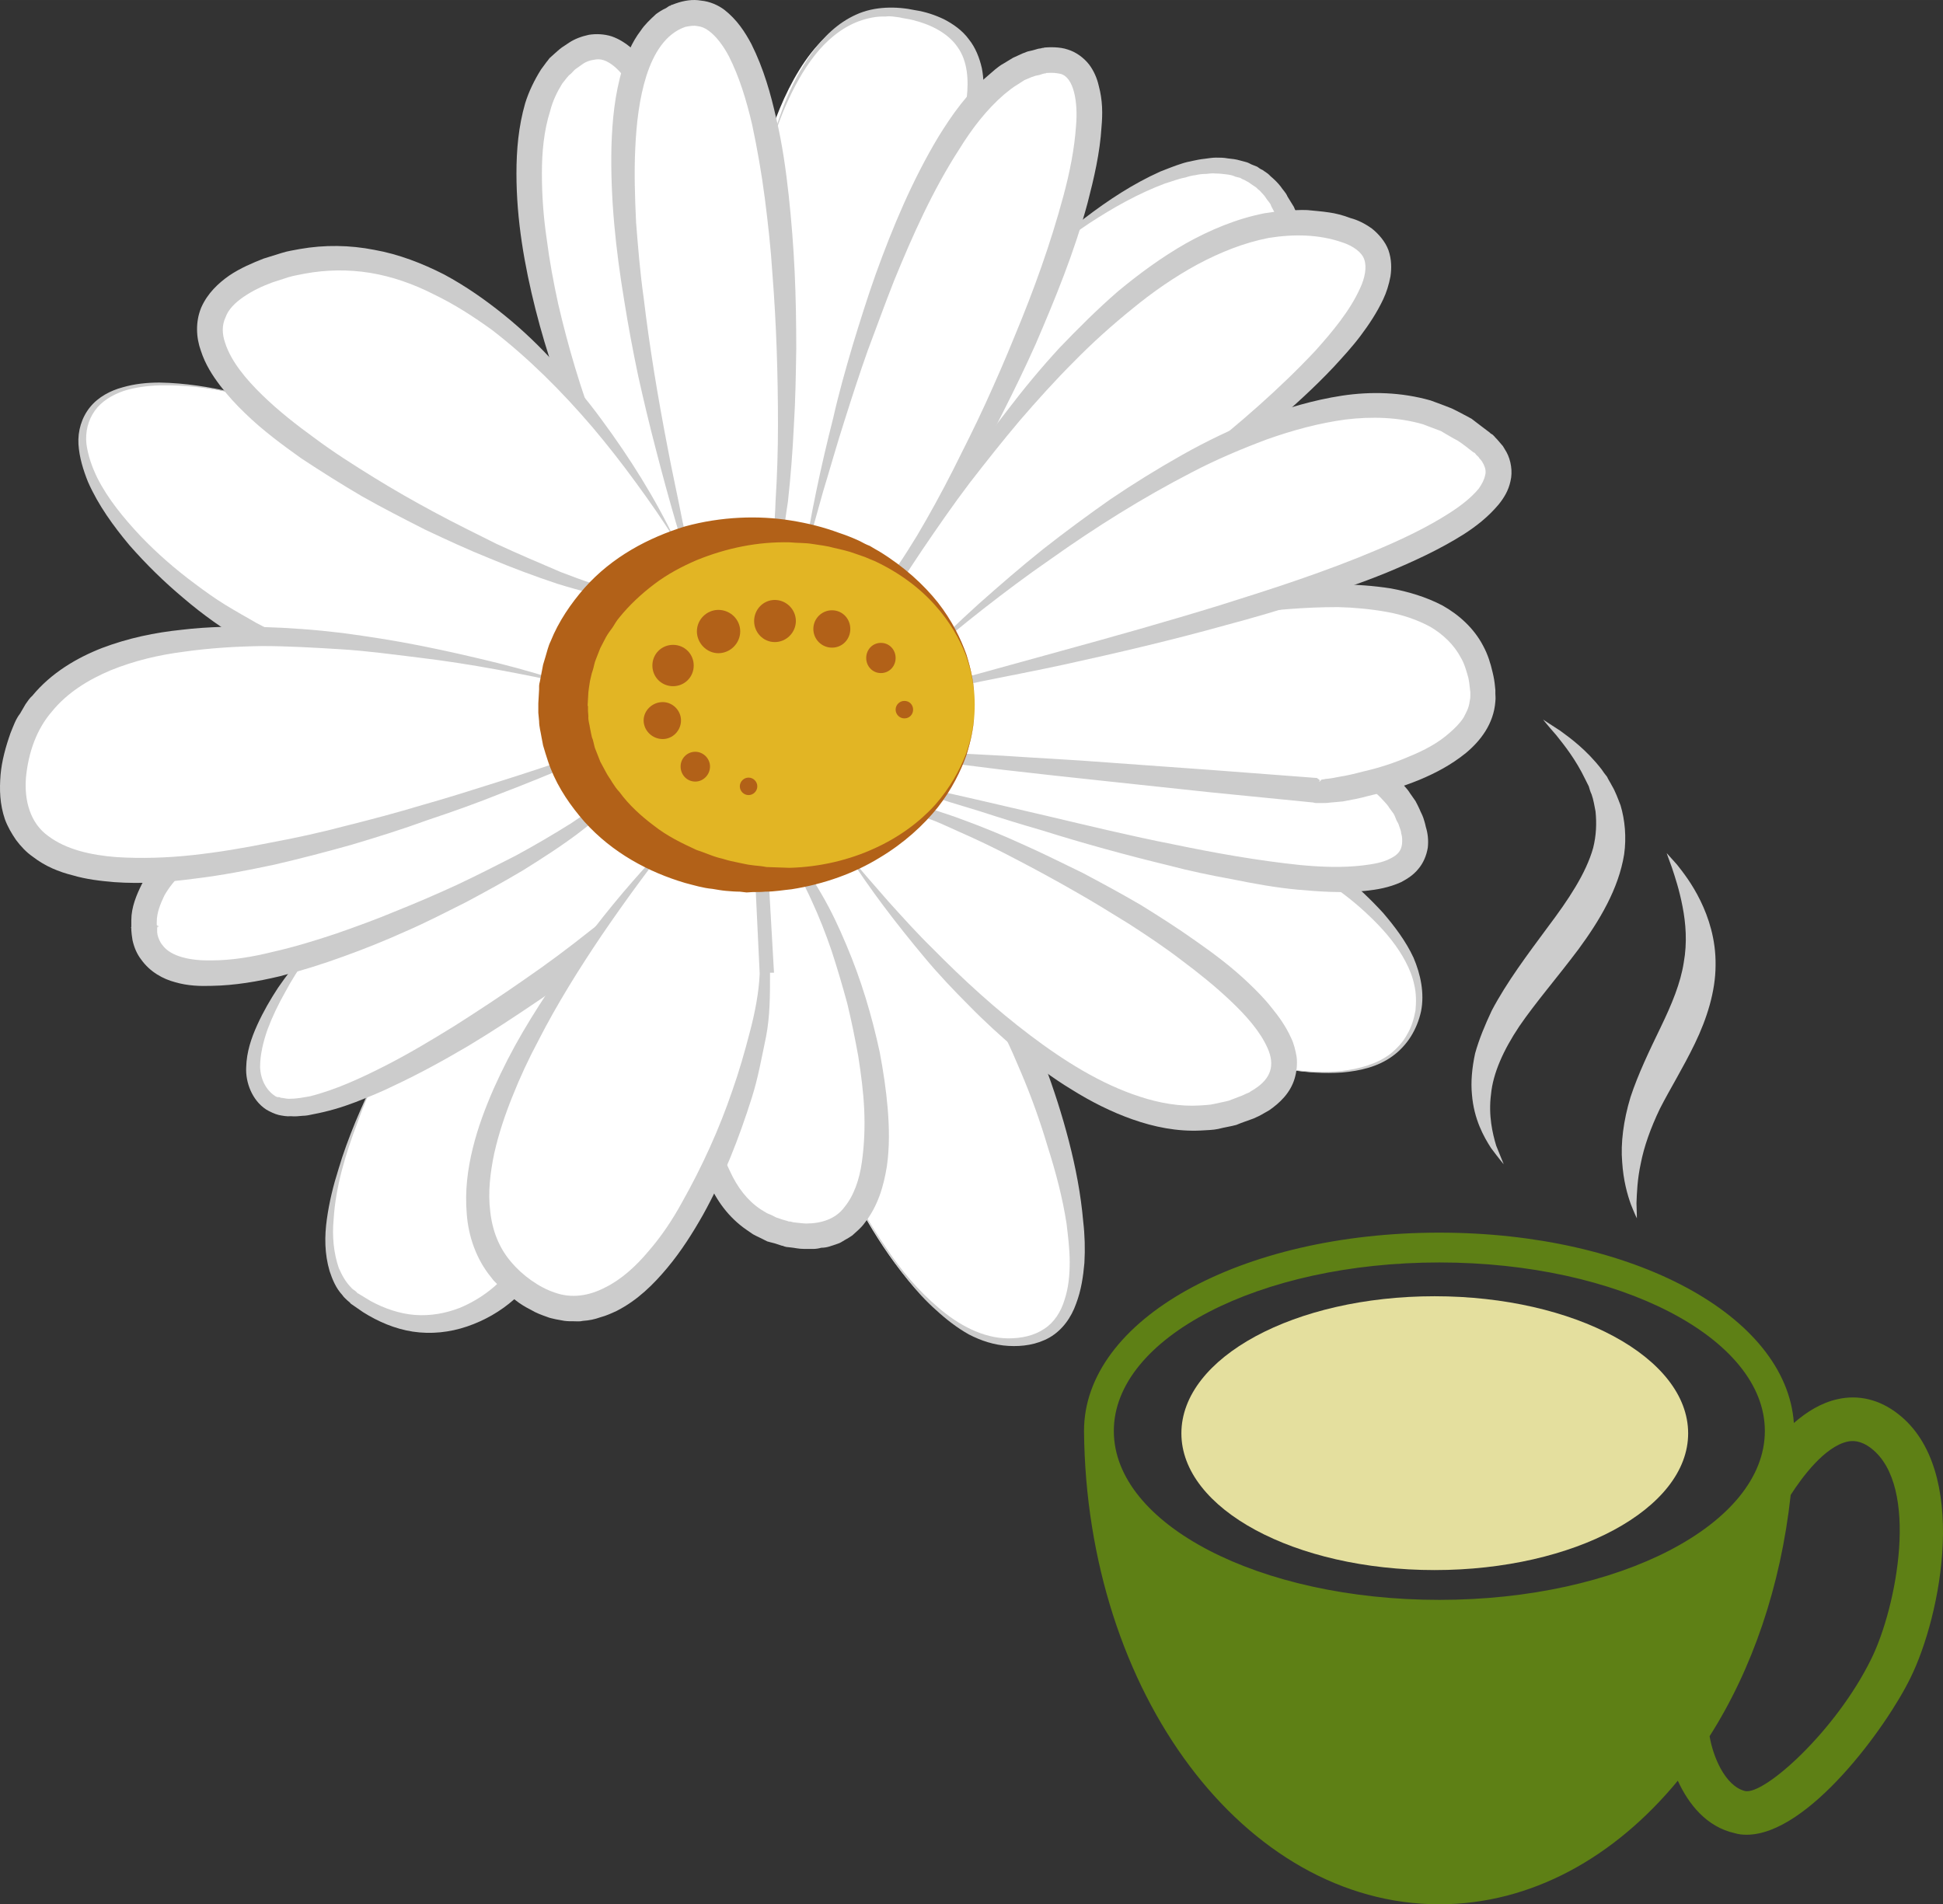 <?xml version="1.0" encoding="UTF-8" standalone="no"?>
<svg
   xmlns:dc="http://purl.org/dc/elements/1.1/"
   xmlns:cc="http://creativecommons.org/ns#"
   xmlns:rdf="http://www.w3.org/1999/02/22-rdf-syntax-ns#"
   xmlns:svg="http://www.w3.org/2000/svg"
   xmlns="http://www.w3.org/2000/svg"
   id="svg124"
   viewBox="0 0 4888.625 4791.589"
   style="clip-rule:evenodd;fill-rule:evenodd;image-rendering:optimizeQuality;shape-rendering:geometricPrecision;text-rendering:geometricPrecision"
   version="1.1"
   height="47.916mm"
   width="48.886mm"
   xml:space="preserve"><rect x="0" y="0" width="4888.625" height="4791.589" fill="#333333" stroke="none"/>
 <defs
   id="defs4">
  <style
   id="style2"
   type="text/css">
   <![CDATA[
    .fil4 {fill:#E4DF9E;fill-rule:nonzero}
    .fil5 {fill:#5E8015;fill-rule:nonzero}
    .fil3 {fill:#B26118;fill-rule:nonzero}
    .fil1 {fill:#CCCCCC;fill-rule:nonzero}
    .fil2 {fill:#E2B524;fill-rule:nonzero}
    .fil0 {fill:white;fill-rule:nonzero}
   ]]>
  </style>
 </defs>
 <g
   transform="translate(-8006.594,-12282.411)"
   id="Vrstva_x0020_1">
  <g
   id="_729830312">
   <path
   style="fill:#ffffff;fill-rule:nonzero"
   id="path7"
   d="m 9895,12826 c 0,0 73,-552 371,-512 297,41 173,301 117,512 l -308,956 -180,-123 z"
   class="fil0" />
   <path
   style="fill:#cccccc;fill-rule:nonzero"
   id="path9"
   d="m 9908,12826 1,208 c 1,70 2,139 3,208 1,70 4,139 6,209 l 6,208 -7,-13 179,118 -34,11 40,-140 c 13,-46 27,-93 41,-139 14,-46 27,-93 42,-139 l 43,-139 c 29,-93 60,-185 89,-277 15,-46 32,-93 45,-137 14,-47 30,-93 44,-139 14,-45 28,-91 33,-137 5,-45 2,-92 -23,-127 -24,-35 -67,-57 -112,-68 -11,-3 -23,-4 -35,-7 -11,-1 -22,-4 -34,-2 -23,-1 -46,4 -68,12 -43,16 -81,48 -110,85 -30,38 -53,81 -73,126 -19,43 -34,90 -47,137 -12,46 -22,94 -29,142 z m 0,0 c 6,-48 16,-96 28,-143 12,-47 27,-94 44,-139 18,-45 40,-88 69,-128 29,-40 65,-76 112,-97 46,-21 101,-21 148,-11 26,4 50,12 73,23 23,12 46,28 62,50 17,21 27,47 33,73 5,26 5,52 4,78 -3,51 -14,100 -25,147 -12,48 -26,95 -38,140 -14,50 -28,94 -42,141 -29,92 -57,185 -86,278 l -45,138 c -15,46 -31,92 -46,138 -16,46 -30,92 -46,137 l -49,138 -10,29 -24,-17 -171,-129 -7,-5 v -8 l 6,-208 c 1,-70 4,-139 6,-209 0,-69 2,-138 2,-208 z"
   class="fil1" />
   <path
   style="fill:#ffffff;fill-rule:nonzero"
   id="path11"
   d="m 11122,14943 c 0,0 369,129 445,-88 77,-217 -300,-428 -300,-428 l -1051,-249 50,249 z"
   class="fil0" />
   <path
   style="fill:#cccccc;fill-rule:nonzero"
   id="path13"
   d="m 11122,14943 -215,-128 c -72,-41 -144,-83 -216,-124 l -435,-246 -8,-4 -2,-10 -58,-247 -9,-42 43,9 c 88,20 176,38 264,59 87,20 175,40 262,62 l 132,31 131,33 c 87,22 173,46 260,69 l 4,1 2,2 c 21,12 39,24 57,38 18,13 37,26 54,40 35,29 68,60 99,94 29,34 57,71 76,112 18,42 28,90 19,135 -5,23 -14,45 -26,64 -12,19 -28,36 -46,49 -37,27 -82,37 -127,41 -44,3 -89,0 -133,-7 -43,-7 -86,-16 -128,-31 z m 0,0 c 42,14 85,24 129,30 44,6 88,9 132,4 43,-5 88,-17 122,-43 17,-14 32,-30 42,-49 11,-18 17,-39 21,-60 2,-21 2,-43 -3,-64 -4,-20 -12,-40 -22,-59 -20,-38 -48,-72 -78,-102 -31,-31 -64,-59 -100,-84 -18,-13 -35,-25 -53,-37 -19,-11 -38,-22 -57,-32 l 6,2 c -88,-18 -176,-36 -264,-56 l -132,-29 -132,-30 c -87,-20 -175,-42 -262,-63 -87,-21 -174,-44 -262,-66 l 34,-32 44,250 -10,-13 421,270 c 69,45 140,88 211,133 z"
   class="fil1" />
   <path
   style="fill:#ffffff;fill-rule:nonzero"
   id="path15"
   d="m 10135,15252 c 0,0 211,475 472,403 261,-73 -15,-771 -94,-859 l -377,-474 h -152 z"
   class="fil0" />
   <path
   style="fill:#cccccc;fill-rule:nonzero"
   id="path17"
   d="m 10135,15248 -39,-234 c -14,-77 -28,-154 -42,-232 l -89,-464 -5,-22 24,-1 152,-4 11,-1 8,10 c 33,39 66,77 97,117 l 97,117 95,118 c 31,40 63,80 94,120 l -1,-2 c 14,17 22,32 32,48 8,15 16,31 24,46 15,32 28,63 41,95 24,64 45,129 62,195 17,66 30,133 36,202 4,34 5,69 3,104 -3,34 -8,69 -21,103 -12,34 -34,66 -67,85 -32,18 -68,23 -103,21 -36,-2 -69,-13 -100,-29 -30,-17 -57,-38 -82,-61 -51,-45 -91,-100 -129,-155 -37,-56 -70,-115 -98,-176 z m 0,0 c 29,60 63,119 101,174 37,56 81,108 132,151 50,43 112,77 176,77 33,0 65,-7 90,-24 25,-16 42,-43 51,-73 10,-30 13,-62 13,-95 0,-32 -4,-64 -8,-97 -10,-65 -27,-129 -47,-192 -19,-64 -41,-126 -67,-187 -13,-31 -26,-61 -40,-90 -8,-15 -15,-29 -23,-43 -8,-13 -17,-27 -24,-36 h -1 l -1,-1 c -31,-39 -62,-80 -94,-120 l -93,-120 -92,-120 c -31,-41 -60,-82 -91,-123 l 19,10 -152,-5 19,-22 62,468 c 11,78 23,156 34,234 z"
   class="fil1" />
   <path
   style="fill:#ffffff;fill-rule:nonzero"
   id="path19"
   d="m 9013,14877 c 0,0 -308,529 -114,673 194,145 418,29 502,-203 l 264,-615 -297,-260 z"
   class="fil0" />
   <path
   style="fill:#cccccc;fill-rule:nonzero"
   id="path21"
   d="m 9013,14877 c 59,-69 118,-135 175,-204 59,-69 116,-137 173,-207 l 6,-6 7,5 306,249 13,10 -7,17 c -31,79 -62,157 -94,236 -32,79 -65,157 -98,235 -17,40 -34,78 -51,117 l -13,29 -12,29 -7,16 -8,14 c -4,10 -9,21 -16,31 -24,38 -52,73 -87,104 -34,30 -74,53 -118,68 -44,15 -91,20 -137,13 -45,-7 -87,-25 -125,-49 l -26,-18 -3,-2 c -3,-2 -3,-3 -4,-4 l -7,-6 c -4,-4 -9,-8 -12,-13 -16,-17 -25,-39 -32,-60 -13,-44 -13,-88 -7,-131 6,-43 16,-84 29,-125 12,-41 27,-81 43,-120 33,-79 70,-155 112,-228 z m 0,0 c -21,36 -40,74 -58,113 -18,38 -35,77 -49,117 -30,79 -55,161 -60,244 -4,42 0,84 13,122 8,18 17,35 31,49 3,4 7,6 11,9 l 5,5 c 0,0 2,2 2,1 l 3,2 28,17 c 35,19 73,32 111,35 40,3 78,-4 114,-18 36,-15 70,-37 98,-64 28,-27 52,-58 72,-93 5,-8 9,-17 14,-27 l 6,-13 6,-13 12,-30 12,-29 c 17,-40 33,-79 50,-117 34,-78 68,-156 103,-233 35,-77 71,-155 107,-231 l 6,26 -288,-270 h 13 c -62,65 -122,130 -183,197 -61,66 -119,134 -179,201 z"
   class="fil1" />
   <path
   style="fill:#ffffff;fill-rule:nonzero"
   id="path23"
   d="m 8841,14607 c 0,0 -294,320 -164,443 130,123 817,-355 994,-537 l 35,-240 h -265 z"
   class="fil0" />
   <path
   style="fill:#cccccc;fill-rule:nonzero"
   id="path25"
   d="m 8841,14607 c 96,-62 194,-122 292,-182 l 147,-88 c 50,-29 99,-58 148,-87 l 6,-4 h 7 c 88,-2 176,-3 265,-4 h 33 l -4,33 c -11,81 -21,161 -33,242 l -1,10 -7,7 c -26,26 -52,50 -80,73 -26,23 -54,46 -81,68 -28,22 -56,43 -85,64 -28,20 -56,41 -85,60 -59,40 -118,79 -178,115 -61,36 -123,70 -187,100 -32,16 -65,29 -98,42 -34,13 -68,23 -105,30 -9,2 -18,4 -27,4 -10,1 -19,2 -30,1 -9,1 -20,-1 -30,-3 -9,-2 -24,-9 -32,-14 -35,-23 -52,-68 -50,-106 1,-39 13,-74 28,-107 15,-33 33,-64 52,-93 40,-58 86,-112 135,-161 z m 0,0 c -22,26 -42,55 -62,84 -20,28 -39,58 -55,88 -17,30 -32,61 -44,93 -11,31 -19,64 -19,95 1,31 15,59 39,74 2,1 4,2 5,2 h 4 c 2,1 5,2 8,2 7,1 14,3 22,2 8,0 15,-1 23,-2 8,-1 16,-3 24,-4 64,-16 127,-45 188,-76 61,-31 121,-67 179,-103 58,-37 116,-75 173,-115 57,-39 113,-81 167,-124 27,-21 54,-42 80,-64 26,-23 52,-45 75,-69 l -8,17 c 11,-80 24,-160 37,-240 l 29,34 c -89,-1 -177,-2 -265,-5 l 12,-3 c -51,27 -102,54 -152,80 l -153,80 c -102,52 -204,104 -307,154 z"
   class="fil1" />
   <path
   style="fill:#ffffff;fill-rule:nonzero"
   id="path27"
   d="m 8774,13324 c 0,0 -442,-169 -544,0 -101,169 276,536 580,624 l 764,108 10,-172 -183,-356 z"
   class="fil0" />
   <path
   style="fill:#cccccc;fill-rule:nonzero"
   id="path29"
   d="m 8774,13324 c 105,33 209,67 314,100 52,16 105,32 157,48 l 158,47 5,1 2,4 194,350 2,5 v 6 l -6,172 -1,28 -29,-3 c -64,-7 -127,-16 -191,-23 -64,-8 -127,-16 -191,-26 -64,-8 -128,-17 -192,-26 l -190,-28 h -3 l -2,-1 c -62,-19 -121,-47 -176,-79 -56,-33 -108,-70 -156,-111 -49,-41 -94,-85 -137,-134 -40,-48 -78,-100 -104,-159 -12,-30 -22,-62 -24,-95 -2,-33 8,-67 29,-93 21,-26 52,-42 82,-50 31,-9 62,-12 93,-12 64,1 125,11 187,25 60,14 121,32 179,54 z m 0,0 c -59,-21 -119,-39 -180,-52 -61,-14 -123,-21 -185,-20 -31,1 -63,5 -91,14 -29,10 -56,26 -73,50 -17,24 -24,53 -21,83 4,30 14,58 27,85 27,54 67,102 108,146 43,45 89,85 139,122 24,18 49,36 75,52 26,16 53,31 79,46 54,29 109,53 167,68 l -5,-1 191,26 c 64,9 128,18 192,28 63,9 127,18 190,29 64,9 127,19 191,30 l -30,24 15,-172 2,11 -174,-360 6,5 -155,-55 c -52,-19 -104,-36 -156,-54 -103,-37 -208,-70 -312,-105 z"
   class="fil1" />
   <path
   style="fill:#ffffff;fill-rule:nonzero"
   id="path31"
   d="m 10571,12978 c 0,0 580,-565 696,-87 l -1051,1057 -31,-245 z"
   class="fil0" />
   <path
   style="fill:#cccccc;fill-rule:nonzero"
   id="path33"
   d="m 10571,12978 c -30,62 -59,123 -89,185 l -91,185 -91,183 -93,183 2,-15 c 12,82 24,163 35,246 l -49,-17 c 87,-89 173,-178 261,-267 88,-88 174,-177 262,-264 89,-88 176,-176 264,-263 89,-87 177,-175 266,-261 l -7,24 c -5,-16 -7,-34 -15,-49 l -9,-24 -12,-23 c -2,-8 -9,-13 -13,-20 -4,-7 -11,-13 -16,-19 -3,-2 -6,-5 -9,-8 l -9,-6 -10,-7 -11,-6 c -3,-1 -7,-3 -10,-5 l -12,-3 c -8,-4 -16,-5 -24,-6 -8,-1 -16,-2 -25,-2 -8,-1 -17,0 -25,1 -9,0 -18,1 -26,3 -9,1 -17,3 -26,6 -17,3 -34,10 -51,15 -67,25 -131,61 -192,101 -30,20 -60,42 -89,64 -30,22 -59,45 -86,69 z m 0,0 c 51,-53 106,-102 165,-147 59,-45 121,-86 190,-117 18,-7 35,-14 54,-20 9,-3 18,-5 28,-7 9,-2 19,-4 29,-5 9,-1 19,-3 29,-3 10,0 20,0 30,2 10,1 20,2 30,5 l 15,4 c 5,1 10,4 14,6 l 15,6 c 4,3 8,6 13,8 l 13,9 c 4,3 7,7 11,10 8,7 15,14 22,23 5,8 13,15 17,25 l 16,26 11,26 c 8,19 12,38 18,56 l 4,13 -10,11 c -86,90 -173,178 -260,268 -86,89 -174,177 -261,266 -87,88 -175,175 -263,263 -88,88 -177,175 -265,262 l -42,41 -6,-57 c -10,-83 -19,-164 -28,-246 l -1,-9 4,-6 100,-179 101,-179 103,-178 c 34,-59 69,-118 104,-177 z"
   class="fil1" />
   <path
   style="fill:#ffffff;fill-rule:nonzero"
   id="path35"
   d="m 9832,13607 c 3,-1 -73,-1354 -370,-1194 -297,159 8,1061 185,1258 l 185,61 z"
   class="fil0" />
   <path
   style="fill:#cccccc;fill-rule:nonzero"
   id="path37"
   d="m 9832,13607 6,125 v 8 l -8,-3 c -63,-17 -125,-34 -187,-52 l -4,-1 -3,-3 c -39,-44 -69,-93 -97,-143 -28,-50 -53,-101 -75,-154 -23,-52 -43,-105 -61,-159 -19,-55 -35,-109 -49,-164 -28,-111 -48,-225 -48,-342 0,-59 5,-118 22,-177 9,-29 23,-58 40,-85 l 14,-19 c 3,-3 5,-7 8,-10 l 10,-9 c 6,-5 13,-12 20,-17 l 18,-12 c 15,-10 32,-16 50,-20 19,-3 39,-2 58,4 36,13 61,38 80,63 37,50 58,105 78,160 36,110 58,222 76,334 10,56 17,112 23,168 6,57 11,113 15,169 5,56 8,113 10,170 3,56 5,112 4,169 z m 0,0 c -5,-56 -13,-112 -20,-168 -7,-56 -14,-112 -22,-167 -9,-57 -17,-112 -26,-167 -10,-56 -19,-111 -31,-166 -10,-55 -23,-110 -37,-163 -14,-54 -29,-108 -48,-159 -19,-51 -41,-102 -72,-142 -15,-20 -33,-35 -50,-41 -9,-3 -17,-3 -26,-1 -9,1 -20,5 -28,11 l -17,12 c -4,3 -8,8 -11,11 l -6,5 c -2,2 -4,5 -6,7 l -11,14 c -13,21 -24,44 -30,68 -16,50 -21,104 -21,158 0,55 4,110 12,164 7,55 17,109 29,164 25,108 57,216 97,320 19,52 40,104 64,154 25,50 52,99 85,141 l -6,-3 c 61,21 122,44 182,66 l -8,7 z"
   class="fil1" />
   <path
   style="fill:#ffffff;fill-rule:nonzero"
   id="path39"
   d="m 9706,13643 c 0,0 -468,-890 -1026,-679 -558,209 657,796 904,818 z"
   class="fil0" />
   <path
   style="fill:#cccccc;fill-rule:nonzero"
   id="path41"
   d="m 9706,13643 c -38,49 -76,97 -115,145 l -3,3 h -4 c -31,-2 -60,-9 -90,-16 -29,-7 -57,-15 -86,-24 -57,-19 -113,-40 -168,-63 -55,-22 -109,-47 -164,-73 -53,-27 -106,-54 -159,-84 -51,-30 -102,-62 -152,-95 -49,-35 -98,-71 -142,-114 -23,-22 -44,-45 -63,-70 -19,-25 -37,-53 -48,-87 -12,-33 -14,-73 1,-109 16,-36 43,-61 70,-80 28,-19 59,-32 87,-43 l 45,-14 c 15,-5 31,-7 46,-10 62,-11 126,-10 187,2 62,11 121,34 176,62 54,29 104,64 151,102 47,38 91,80 131,125 40,44 79,90 114,138 71,96 135,198 186,305 z m 0,0 c -31,-51 -65,-99 -100,-147 -35,-48 -71,-94 -109,-139 -77,-90 -160,-173 -252,-244 -47,-34 -95,-65 -147,-90 -51,-26 -105,-45 -160,-54 -55,-9 -111,-8 -165,2 -14,3 -28,5 -41,9 l -40,13 c -27,10 -50,21 -72,36 -22,15 -39,32 -46,52 -9,19 -9,41 -1,64 15,47 53,92 93,131 41,40 87,76 134,110 47,35 96,66 146,97 50,31 101,60 153,88 52,28 105,54 157,80 54,25 108,48 162,71 55,21 111,42 168,51 l -8,4 c 42,-45 85,-90 128,-134 z"
   class="fil1" />
   <path
   style="fill:#ffffff;fill-rule:nonzero"
   id="path43"
   d="m 9766,13782 c 0,0 -389,-1304 -60,-1456 328,-152 308,1253 235,1406 z"
   class="fil0" />
   <path
   style="fill:#cccccc;fill-rule:nonzero"
   id="path45"
   d="m 9766,13782 c 58,-19 115,-39 173,-58 l -5,4 c 10,-28 13,-60 17,-91 4,-31 6,-64 7,-95 4,-64 6,-127 6,-190 0,-127 -4,-255 -14,-381 -4,-64 -11,-126 -19,-189 -8,-62 -19,-125 -32,-186 -14,-60 -32,-120 -59,-173 -14,-26 -31,-49 -50,-63 -9,-7 -19,-11 -29,-12 -9,-2 -20,0 -30,2 -50,17 -80,67 -98,123 -18,57 -25,119 -28,181 -3,62 -1,125 2,188 5,63 10,126 19,189 15,126 36,252 60,376 12,64 26,126 38,188 14,63 28,125 42,187 z m 0,0 c -42,-121 -77,-244 -109,-368 -16,-61 -31,-124 -45,-187 -13,-62 -25,-126 -35,-189 -21,-127 -35,-256 -32,-387 2,-64 8,-131 28,-197 10,-32 23,-65 46,-95 10,-15 24,-28 38,-41 8,-6 16,-11 25,-15 l 6,-4 3,-2 h 2 l 2,-2 h 1 l 11,-4 c 20,-7 42,-11 64,-7 21,2 42,11 58,23 32,25 52,56 68,86 31,62 49,126 63,189 15,64 24,128 31,192 7,65 12,129 15,193 3,65 4,129 4,193 -1,65 -2,129 -6,193 -3,64 -8,128 -15,192 -5,31 -9,64 -14,95 -7,32 -12,64 -26,95 l -3,4 h -3 c -58,15 -118,29 -177,43 z"
   class="fil1" />
   <path
   style="fill:#ffffff;fill-rule:nonzero"
   id="path47"
   d="m 10027,13703 c 0,0 246,-1225 609,-1268 363,-44 -261,1246 -427,1347 z"
   class="fil0" />
   <path
   style="fill:#cccccc;fill-rule:nonzero"
   id="path49"
   d="m 10027,13703 c 62,23 123,47 185,71 l -8,1 c 23,-17 42,-43 60,-67 18,-26 34,-52 50,-78 32,-54 62,-109 90,-164 28,-56 56,-111 82,-168 26,-57 51,-114 74,-171 48,-115 90,-232 122,-351 16,-59 28,-119 32,-178 5,-57 -5,-122 -40,-130 -11,-2 -17,-3 -35,-2 -3,0 1,0 0,0 v 0 l -1,1 h -2 l -5,1 -9,3 -10,2 -9,3 -19,8 -17,11 c -12,7 -23,16 -34,25 -44,38 -81,86 -113,138 -66,102 -117,216 -164,331 -23,58 -44,117 -66,175 -21,59 -40,118 -59,178 -19,59 -36,120 -54,179 -17,61 -34,121 -50,182 z m 0,0 c 19,-125 45,-247 76,-369 14,-62 31,-122 49,-183 18,-59 37,-120 58,-179 43,-119 92,-236 158,-346 34,-55 72,-109 124,-153 13,-11 25,-23 40,-31 l 23,-14 24,-11 13,-5 13,-3 14,-4 7,-1 3,-1 h 2 v 0 c 0,0 5,-1 3,-1 13,-1 39,-2 59,5 20,6 40,20 54,38 12,16 20,35 24,53 10,37 10,71 7,104 -4,66 -19,129 -35,191 -33,123 -81,240 -131,356 -26,58 -53,114 -82,171 -28,56 -57,111 -89,166 -32,54 -65,108 -101,161 -18,26 -36,51 -57,76 -20,24 -40,49 -70,67 l -4,2 -4,-1 c -60,-29 -119,-59 -178,-88 z"
   class="fil1" />
   <path
   style="fill:#ffffff;fill-rule:nonzero"
   id="path51"
   d="m 10216,13832 c 0,0 579,-1072 1123,-984 544,86 -703,920 -985,1043 z"
   class="fil0" />
   <path
   style="fill:#cccccc;fill-rule:nonzero"
   id="path53"
   d="m 10216,13839 c 46,18 93,37 140,62 h -5 c 60,-50 117,-74 174,-110 57,-36 113,-78 168,-116 111,-77 221,-158 325,-242 105,-83 208,-172 298,-268 44,-49 87,-101 112,-156 13,-27 18,-55 11,-74 -6,-18 -28,-34 -56,-43 -58,-20 -121,-21 -184,-11 -62,12 -122,36 -180,67 -57,31 -112,69 -163,111 -52,42 -101,86 -148,134 -47,47 -92,97 -136,148 -43,51 -85,104 -126,157 -41,54 -81,112 -119,168 -38,56 -75,116 -111,173 z m 0,-7 c 29,-62 62,-121 97,-179 34,-59 70,-116 108,-172 37,-57 78,-112 120,-166 41,-54 85,-107 131,-157 47,-49 96,-98 148,-143 53,-44 109,-85 170,-120 61,-34 127,-62 198,-76 17,-2 35,-6 53,-7 19,0 37,-2 55,-1 18,2 36,3 55,6 15,2 35,7 53,14 19,5 37,14 55,27 16,13 33,32 41,54 8,23 8,46 5,66 -4,21 -10,40 -18,57 -16,34 -36,64 -57,92 -21,28 -45,54 -68,79 -48,51 -99,97 -150,141 -53,44 -106,86 -161,128 -109,81 -220,157 -337,229 -57,35 -116,71 -175,103 -59,32 -120,64 -183,90 l -3,1 -2,-1 c -45,-21 -90,-44 -135,-65 z"
   class="fil1" />
   <path
   style="fill:#ffffff;fill-rule:nonzero"
   id="path55"
   d="m 9455,14123 c 0,0 -1102,138 -1087,493 14,354 1137,-204 1206,-362 z"
   class="fil0" />
   <path
   style="fill:#cccccc;fill-rule:nonzero"
   id="path57"
   d="m 9455,14123 c 42,41 84,83 126,124 l 4,4 -3,6 c -13,29 -34,48 -54,68 -21,19 -43,36 -65,53 -45,34 -92,64 -140,94 -47,28 -96,55 -145,81 -50,25 -100,51 -151,73 -51,23 -103,44 -156,63 -52,19 -106,36 -161,50 -55,13 -112,23 -171,24 -29,1 -60,0 -91,-9 -31,-8 -64,-26 -86,-57 -11,-14 -18,-31 -22,-49 l -2,-14 -1,-11 v -4 c -1,-4 0,-2 -1,-3 l 1,-1 v -1 -3 -13 c 0,-33 13,-64 27,-92 32,-55 79,-94 127,-126 97,-64 203,-103 310,-137 52,-16 107,-31 161,-44 54,-12 109,-24 163,-33 110,-19 219,-35 330,-43 z m 0,0 c -54,10 -108,22 -163,33 -53,13 -107,25 -161,39 -52,14 -106,28 -159,44 -52,16 -104,32 -156,50 -52,19 -102,40 -152,62 -49,23 -96,48 -139,78 -43,31 -82,66 -105,107 -10,21 -19,43 -19,66 v 8 l 2,2 3,1 v 1 c 0,-1 -3,2 -3,-1 l -1,5 v 10 l 1,7 c 2,8 6,18 12,25 21,30 73,40 123,39 52,0 105,-9 157,-22 53,-12 105,-28 156,-45 52,-18 104,-37 154,-58 50,-20 101,-42 151,-65 49,-23 98,-48 147,-73 48,-26 96,-54 142,-83 22,-15 46,-31 67,-47 20,-17 42,-36 54,-57 l 1,10 c -38,-45 -75,-91 -112,-136 z"
   class="fil1" />
   <path
   style="fill:#ffffff;fill-rule:nonzero"
   id="path59"
   d="m 9448,14007 c 0,0 -1296,-377 -1405,188 -109,566 1108,109 1405,0 z"
   class="fil0" />
   <path
   style="fill:#cccccc;fill-rule:nonzero"
   id="path61"
   d="m 9451,14007 5,94 3,94 v 5 l -5,3 c -61,26 -122,51 -185,75 -62,25 -124,47 -187,68 -63,23 -127,43 -191,62 -64,18 -129,35 -194,50 -66,14 -132,27 -199,35 -67,9 -135,14 -204,9 -35,-3 -70,-7 -104,-17 -36,-9 -70,-23 -101,-47 -16,-11 -30,-26 -42,-42 -11,-16 -21,-33 -28,-52 -13,-38 -14,-75 -11,-112 3,-35 13,-71 25,-105 7,-17 13,-35 24,-49 l 14,-24 c 5,-7 10,-15 17,-21 47,-57 111,-95 175,-120 66,-25 133,-39 201,-46 67,-8 136,-9 202,-7 68,2 135,7 201,15 67,9 132,19 197,32 66,13 131,28 196,44 64,16 128,35 191,56 z m 0,0 c -64,-15 -130,-28 -195,-40 -65,-12 -130,-22 -196,-30 -66,-8 -131,-17 -197,-21 -66,-4 -132,-8 -197,-8 -66,1 -131,5 -195,14 -64,8 -127,23 -186,47 -57,24 -110,57 -148,104 -39,45 -59,104 -65,165 -5,59 11,116 56,148 45,34 107,48 171,53 62,4 128,2 192,-5 65,-7 130,-18 194,-31 65,-12 129,-26 193,-43 64,-16 128,-33 191,-52 64,-18 127,-38 190,-58 64,-20 127,-41 189,-62 l -4,7 3,-94 z"
   class="fil1" />
   <path
   style="fill:#ffffff;fill-rule:nonzero"
   id="path63"
   d="m 9861,14422 c 0,0 -272,877 125,964 396,86 190,-741 0,-964 z"
   class="fil0" />
   <path
   style="fill:#cccccc;fill-rule:nonzero"
   id="path65"
   d="m 9861,14424 c 41,-3 83,-6 125,-8 l 3,-1 2,3 c 34,35 60,75 83,115 24,41 44,84 62,127 37,87 64,177 84,270 9,47 16,94 20,141 4,48 5,97 -2,146 -8,49 -22,100 -57,144 -8,11 -19,20 -30,30 -6,4 -12,8 -18,11 -7,4 -12,8 -19,10 l -21,7 c -7,2 -13,3 -20,3 -7,2 -14,3 -21,3 h -21 c -16,0 -25,-3 -37,-4 l -9,-1 -4,-1 c -4,-1 -2,-1 -3,-1 h -1 v -1 h -3 l -18,-6 c -7,-2 -13,-3 -19,-5 l -18,-9 c -6,-3 -13,-6 -18,-9 l -16,-11 c -45,-31 -76,-74 -96,-121 -20,-45 -31,-94 -38,-142 -6,-47 -7,-95 -6,-142 2,-48 6,-95 13,-142 6,-46 15,-93 25,-138 20,-91 45,-181 78,-268 z m 0,0 c -10,45 -19,90 -27,136 -8,46 -16,92 -21,137 -7,46 -11,92 -14,137 -3,46 -5,92 -4,138 0,45 4,90 11,134 8,44 19,87 38,125 18,39 43,72 76,94 l 13,8 c 4,3 9,4 13,6 l 14,7 c 5,2 10,3 15,5 l 14,4 2,1 v 0 h 1 c -1,0 2,0 -1,0 h 4 l 8,2 c 12,1 24,3 32,3 37,0 74,-11 96,-41 24,-29 38,-70 44,-113 6,-42 8,-87 6,-132 -2,-45 -8,-90 -15,-135 -8,-44 -17,-89 -28,-134 -12,-44 -25,-88 -39,-131 -15,-44 -32,-87 -51,-128 -19,-42 -41,-82 -69,-118 l 7,2 c -42,-2 -84,-4 -125,-7 z"
   class="fil1" />
   <path
   style="fill:#ffffff;fill-rule:nonzero"
   id="path67"
   d="m 9706,14384 c 0,0 -758,833 -403,1130 355,297 638,-566 638,-782 l -33,-421 z"
   class="fil0" />
   <path
   style="fill:#cccccc;fill-rule:nonzero"
   id="path69"
   d="m 9706,14384 c 66,-28 132,-55 198,-82 l 12,-5 2,13 24,210 12,210 h -10 v 2 c 0,55 0,107 -10,159 -11,52 -20,104 -36,154 -32,101 -70,199 -122,293 -26,46 -55,92 -90,134 -35,42 -75,82 -128,109 -13,6 -26,12 -41,16 -14,5 -28,8 -44,9 -8,2 -15,1 -22,1 -8,0 -16,0 -24,-1 l -22,-4 c -8,-2 -15,-3 -22,-6 -14,-5 -28,-10 -41,-18 -14,-7 -27,-15 -37,-23 l -15,-12 -5,-2 -2,-3 -3,-2 -7,-7 -16,-16 -8,-8 -7,-9 c -37,-45 -57,-103 -61,-159 -5,-57 2,-112 15,-165 13,-53 32,-103 53,-151 22,-49 46,-96 73,-142 53,-90 113,-177 178,-259 64,-83 133,-162 206,-236 z m 0,0 c -65,81 -127,166 -185,251 -58,86 -113,174 -160,266 -24,45 -46,92 -65,140 -19,47 -35,95 -46,144 -10,48 -16,98 -10,145 5,48 22,92 52,127 28,34 71,65 111,78 42,15 86,8 126,-13 41,-20 78,-54 109,-91 33,-38 61,-80 85,-124 50,-89 93,-183 126,-280 17,-48 31,-97 44,-147 13,-49 23,-100 25,-148 v 1 l -10,-210 -10,-211 13,8 c -68,22 -137,43 -205,64 z"
   class="fil1" />
   <path
   style="fill:#ffffff;fill-rule:nonzero"
   id="path71"
   d="m 10136,14427 c 0,0 580,828 1007,642 427,-185 -732,-758 -877,-758 z"
   class="fil0" />
   <path
   style="fill:#cccccc;fill-rule:nonzero"
   id="path73"
   d="m 10136,14427 c 41,-41 83,-82 125,-123 l 2,-2 h 3 c 31,1 57,9 84,16 27,9 53,17 79,27 52,19 103,40 153,63 50,22 99,47 149,71 49,26 97,52 145,80 47,29 94,59 139,91 46,32 91,66 132,105 20,19 41,40 59,63 18,22 36,47 49,76 7,14 11,31 14,48 2,18 0,37 -5,54 -11,37 -38,62 -64,80 -7,4 -14,8 -21,12 -7,4 -13,6 -19,9 -16,6 -29,10 -43,16 -15,4 -30,6 -45,10 -14,3 -29,3 -44,4 -60,3 -118,-9 -172,-28 -54,-19 -105,-45 -153,-75 -48,-29 -93,-63 -136,-98 -42,-36 -83,-73 -122,-113 -39,-39 -77,-79 -112,-121 -71,-85 -138,-172 -197,-265 z m 0,0 c 35,43 71,84 107,125 37,41 73,81 112,119 77,78 157,151 243,216 86,65 178,123 277,155 49,16 100,25 150,22 12,-1 25,-1 37,-4 12,-3 25,-5 36,-8 l 34,-13 c 6,-3 13,-6 18,-8 5,-4 10,-6 14,-9 40,-26 51,-59 32,-102 -19,-43 -55,-83 -93,-119 -38,-36 -80,-70 -123,-102 -43,-33 -88,-63 -133,-92 -47,-29 -92,-57 -140,-84 -47,-27 -95,-53 -143,-78 -49,-26 -97,-49 -147,-71 -25,-11 -49,-23 -75,-32 -25,-9 -51,-19 -76,-22 l 7,-2 c -46,37 -91,73 -137,109 z"
   class="fil1" />
   <path
   style="fill:#ffffff;fill-rule:nonzero"
   id="path75"
   d="m 10387,14178 c 0,0 1031,-193 1169,169 138,363 -1072,-51 -1239,-76 z"
   class="fil0" />
   <path
   style="fill:#cccccc;fill-rule:nonzero"
   id="path77"
   d="m 10387,14178 -64,97 -5,-10 c 55,7 108,21 162,33 l 159,37 c 106,25 213,51 320,72 106,22 213,41 319,52 53,5 107,7 157,1 25,-3 50,-7 69,-17 19,-9 28,-20 30,-36 1,-9 1,-19 -2,-28 0,-5 -3,-12 -5,-18 -1,-4 -4,-10 -7,-15 -2,-5 -4,-11 -7,-16 l -11,-15 c -5,-9 -15,-18 -22,-26 -35,-35 -81,-59 -128,-78 -49,-18 -101,-30 -154,-39 -52,-9 -105,-16 -159,-18 -108,-7 -217,-7 -325,-2 -55,2 -109,6 -163,10 -55,5 -109,10 -164,16 z m 0,0 c 107,-26 215,-43 324,-57 55,-6 110,-10 165,-14 54,-3 109,-4 165,-3 55,1 111,5 166,12 55,9 111,20 165,39 54,18 108,45 152,89 11,11 22,21 30,34 l 14,20 c 3,6 7,13 10,20 3,8 7,14 10,23 2,7 4,12 6,22 5,16 7,33 5,52 -3,19 -11,39 -24,54 -12,15 -28,25 -43,33 -31,14 -61,19 -90,22 -58,6 -114,2 -170,-3 -55,-5 -110,-15 -164,-26 -55,-10 -108,-21 -161,-35 -107,-26 -213,-55 -318,-88 -52,-15 -104,-31 -156,-48 l -79,-24 c -26,-9 -52,-17 -78,-23 l -10,-2 6,-7 z"
   class="fil1" />
   <path
   style="fill:#ffffff;fill-rule:nonzero"
   id="path79"
   d="m 10387,14021 c 0,0 1308,-538 1350,0 16,196 -391,261 -420,250 l -1051,-93 z"
   class="fil0" />
   <path
   style="fill:#cccccc;fill-rule:nonzero"
   id="path81"
   d="m 10387,14021 -57,81 -57,81 -6,-13 c 88,5 176,9 264,14 87,6 175,10 263,17 l 263,19 263,20 8,6 c -1,-1 -2,3 -3,3 h 1 c 2,0 5,-5 6,-5 4,0 9,-2 14,-2 10,-1 20,-3 30,-5 20,-3 40,-8 59,-13 40,-9 80,-22 117,-38 37,-15 73,-34 101,-59 14,-12 27,-25 36,-39 4,-8 8,-15 11,-23 3,-8 4,-15 5,-22 1,-3 1,-9 1,-14 v -4 -1 -2 0 c 0,4 0,1 0,2 l -1,-8 c -1,-9 -2,-19 -4,-28 -5,-18 -10,-36 -19,-51 -17,-32 -44,-58 -76,-77 -33,-18 -71,-31 -111,-38 -39,-7 -81,-11 -122,-12 -83,0 -166,7 -249,19 -83,14 -166,30 -248,50 -83,19 -164,41 -246,65 -41,12 -82,24 -122,37 -40,14 -80,26 -121,40 z m 0,0 c 77,-35 157,-67 237,-97 79,-29 160,-57 242,-81 82,-24 165,-45 250,-61 84,-16 170,-28 257,-29 44,0 88,3 133,10 43,8 88,21 130,43 41,23 79,57 102,101 12,22 19,45 24,67 3,12 5,24 6,35 l 1,10 v 9 c 0,6 1,10 0,19 -4,57 -38,100 -74,130 -37,30 -77,51 -118,68 -42,17 -84,30 -127,40 -21,6 -43,10 -65,14 -11,1 -21,2 -33,3 -6,1 -12,1 -18,1 -3,0 -6,0 -10,0 h -7 c -3,0 -7,-2 -11,-2 l 8,1 -262,-26 -262,-28 c -87,-9 -175,-19 -263,-29 -87,-11 -174,-22 -261,-32 l -16,-2 10,-12 63,-76 z"
   class="fil1" />
   <path
   style="fill:#ffffff;fill-rule:nonzero"
   id="path83"
   d="m 10317,13948 c 0,0 974,-943 1421,-550 318,280 -1399,607 -1421,629 -22,23 22,-22 22,-22 z"
   class="fil0" />
   <path
   style="fill:#cccccc;fill-rule:nonzero"
   id="path85"
   d="m 10317,13948 25,55 v 2 l -1,1 -17,20 -9,10 v 1 c -14,-13 -4,-4 -7,-7 l 1,-1 2,-3 3,-2 c 1,-1 3,-3 4,-3 17,-7 34,-11 51,-16 l 102,-28 203,-56 c 135,-37 270,-75 403,-116 134,-42 267,-85 394,-139 64,-27 127,-57 183,-93 28,-18 54,-38 73,-61 8,-11 14,-23 16,-33 3,-10 1,-19 -4,-29 -1,-2 -3,-5 -4,-7 -2,-3 -4,-5 -6,-7 -1,-3 -5,-6 -8,-9 l -4,-5 -2,-1 c 2,3 0,0 1,1 l -1,-1 -2,-1 c -13,-10 -25,-20 -39,-29 -14,-7 -28,-16 -42,-24 -14,-5 -29,-11 -45,-17 -62,-18 -129,-20 -195,-12 -67,9 -133,27 -198,50 -64,24 -128,51 -189,83 -124,64 -242,138 -356,219 -58,40 -114,82 -169,125 -55,43 -109,88 -163,133 z m 0,0 c 49,-50 100,-99 152,-146 53,-47 106,-93 161,-137 56,-44 113,-86 170,-126 59,-40 119,-77 181,-112 62,-35 127,-66 193,-92 67,-25 137,-46 209,-57 73,-11 149,-9 223,12 17,6 35,13 53,20 17,8 33,17 50,26 16,12 31,24 46,35 l 2,2 1,1 c 2,0 -1,-2 2,1 l 2,1 5,5 c 2,3 5,5 9,10 l 12,14 c 3,5 6,10 9,15 11,20 16,49 10,73 -5,24 -17,43 -30,59 -27,32 -57,55 -88,75 -62,39 -128,69 -193,96 -66,27 -134,50 -201,72 -67,22 -135,42 -203,60 -136,38 -273,70 -410,100 -69,15 -138,28 -207,42 l -102,22 c -17,3 -36,7 -51,12 -1,0 -1,0 -1,0 l -3,2 -2,2 -1,1 c -3,-3 6,7 -7,-5 l 1,-1 9,-9 19,-19 -1,3 z"
   class="fil1" />
   <path
   style="fill:#e2b524;fill-rule:nonzero"
   id="path87"
   d="m 10459,14056 c 0,243 -232,439 -518,439 -286,0 -518,-196 -518,-439 0,-243 232,-439 518,-439 286,0 518,196 518,439 z"
   class="fil2" />
   <path
   style="fill:#b26118;fill-rule:nonzero"
   id="path89"
   d="m 10459,14056 c 0,0 -1,-11 -2,-34 -2,-22 -7,-54 -21,-93 -15,-38 -39,-82 -77,-124 -38,-43 -90,-82 -152,-111 -8,-3 -17,-7 -24,-10 -9,-3 -17,-6 -26,-9 -16,-6 -34,-10 -52,-14 -17,-5 -36,-7 -55,-10 -18,-3 -37,-2 -56,-4 -80,-2 -159,14 -235,45 -37,16 -73,35 -106,60 -33,25 -63,53 -88,84 -7,8 -12,17 -17,25 -6,8 -12,16 -17,25 l -14,27 -11,28 c -4,9 -5,19 -8,28 -2,5 -3,10 -4,14 l -3,13 -2,13 c 0,2 -1,4 -1,7 l -1,8 -2,35 c 0,-7 0,-1 0,-2 v 1 l 1,1 v 5 7 l 1,14 c -1,10 3,20 4,29 l 3,15 c 1,5 2,10 4,14 3,10 4,20 8,28 l 11,28 14,26 c 5,10 11,17 16,26 6,9 11,17 18,24 24,33 55,61 87,85 33,26 70,44 107,61 19,6 38,15 57,20 10,2 20,6 30,8 9,2 19,4 28,6 l 15,3 15,2 c 11,1 21,2 31,4 18,1 39,1 58,2 77,-2 151,-20 214,-49 62,-28 114,-67 152,-109 38,-43 62,-88 77,-126 14,-38 19,-71 21,-92 1,-22 2,-34 2,-34 z m 0,0 c 0,0 -1,12 -2,34 -1,21 -7,54 -19,93 -14,39 -36,85 -72,131 -36,45 -85,90 -147,127 -62,38 -138,66 -221,79 -21,2 -42,6 -66,6 -10,1 -20,1 -31,1 l -16,1 -17,-2 c -12,0 -23,-1 -35,-2 -11,-1 -22,-3 -34,-5 -23,-2 -46,-9 -69,-15 -91,-27 -182,-75 -253,-154 -34,-39 -65,-83 -85,-134 -5,-12 -9,-26 -13,-38 -2,-7 -4,-14 -6,-20 l -4,-21 c -2,-13 -6,-26 -6,-40 l -2,-21 v -10 -4 -3 -2 c 0,-2 0,3 0,-5 l 2,-35 v -9 c 0,-3 1,-7 2,-11 l 4,-21 4,-21 c 2,-7 4,-14 6,-20 4,-13 7,-27 13,-39 20,-50 51,-95 85,-134 70,-79 162,-127 253,-155 91,-25 185,-28 266,-15 44,7 83,17 121,31 18,6 36,13 53,21 9,5 17,9 25,12 8,5 17,10 24,14 62,38 111,83 147,128 36,46 58,92 72,131 12,39 18,71 19,93 1,22 2,34 2,34 z"
   class="fil3" />
   <path
   style="fill:#b26118;fill-rule:nonzero"
   id="path91"
   d="m 9890,14283 c -12,0 -22,-10 -22,-22 0,-12 10,-22 22,-22 12,0 22,10 22,22 0,12 -10,22 -22,22 z"
   class="fil3" />
   <path
   style="fill:#b26118;fill-rule:nonzero"
   id="path93"
   d="m 9756,14249 c -21,0 -37,-17 -37,-38 0,-20 16,-37 37,-37 20,0 37,17 37,37 0,21 -17,38 -37,38 z"
   class="fil3" />
   <path
   style="fill:#b26118;fill-rule:nonzero"
   id="path95"
   d="m 9674,14142 c -26,0 -48,-21 -48,-47 0,-25 22,-46 48,-46 25,0 46,21 46,46 0,26 -21,47 -46,47 z"
   class="fil3" />
   <path
   style="fill:#b26118;fill-rule:nonzero"
   id="path97"
   d="m 9700,14009 c -29,0 -52,-23 -52,-52 0,-29 23,-52 52,-52 29,0 52,23 52,52 0,29 -23,52 -52,52 z"
   class="fil3" />
   <path
   style="fill:#b26118;fill-rule:nonzero"
   id="path99"
   d="m 9814,13926 c -29,0 -54,-25 -54,-55 0,-30 25,-54 54,-54 30,0 55,24 55,54 0,30 -25,55 -55,55 z"
   class="fil3" />
   <path
   style="fill:#b26118;fill-rule:nonzero"
   id="path101"
   d="m 9956,13898 c -29,0 -52,-24 -52,-53 0,-29 23,-53 52,-53 29,0 53,24 53,53 0,29 -24,53 -53,53 z"
   class="fil3" />
   <path
   style="fill:#b26118;fill-rule:nonzero"
   id="path103"
   d="m 10100,13912 c -26,0 -47,-21 -47,-47 0,-26 21,-47 47,-47 26,0 46,21 46,47 0,26 -20,47 -46,47 z"
   class="fil3" />
   <path
   style="fill:#b26118;fill-rule:nonzero"
   id="path105"
   d="m 10223,13976 c -21,0 -37,-17 -37,-38 0,-21 16,-38 37,-38 21,0 37,17 37,38 0,21 -16,38 -37,38 z"
   class="fil3" />
   <path
   style="fill:#b26118;fill-rule:nonzero"
   id="path107"
   d="m 10282,14090 c -12,0 -22,-10 -22,-22 0,-12 10,-22 22,-22 13,0 22,10 22,22 0,12 -9,22 -22,22 z"
   class="fil3" />
  </g>
 </g>
 <g
   transform="translate(-8006.594,-12282.411)"
   id="Vrstva_x0020_1_0">
  <g
   id="_729819680">
   <g
   id="g116">
    <path
   style="fill:#e4df9e;fill-rule:nonzero"
   id="path112"
   d="m 12254,15889 c 0,190 -286,344 -638,344 -352,0 -637,-154 -637,-344 0,-191 285,-345 637,-345 352,0 638,154 638,345 z"
   class="fil4" />
    <path
   style="fill:#5e8015;fill-rule:nonzero"
   id="path114"
   d="m 12715,16456 c -89,182 -270,344 -318,333 -51,-13 -81,-89 -89,-138 107,-168 179,-377 204,-607 30,-47 86,-121 142,-134 13,-3 34,-4 61,17 122,95 64,399 0,529 z m -1087,-148 c -453,0 -819,-190 -819,-425 0,-234 366,-424 819,-424 452,0 819,190 819,424 0,235 -367,425 -819,425 z m 1154,-468 c -46,-36 -99,-49 -152,-37 -41,9 -78,32 -110,60 -19,-270 -404,-479 -892,-479 -501,0 -894,219 -894,499 6,659 404,1191 894,1191 231,0 441,-118 600,-311 27,59 72,116 143,132 10,3 20,4 30,4 155,0 352,-271 412,-394 78,-157 150,-525 -31,-665 z"
   class="fil5" />
   </g>
   <path
   style="fill:#cccccc;fill-rule:nonzero"
   id="path118"
   d="m 12200,14429 c 0,0 4,12 13,36 8,24 19,57 27,99 8,41 12,90 3,140 -8,52 -30,105 -58,163 -28,58 -57,118 -76,176 -18,59 -25,117 -21,163 3,47 13,82 22,107 9,23 15,35 15,35 0,0 0,-13 -1,-38 1,-25 2,-60 11,-101 8,-41 24,-87 48,-137 25,-49 58,-102 88,-164 30,-62 52,-131 52,-197 1,-65 -18,-121 -38,-162 -21,-43 -44,-72 -59,-91 -17,-19 -26,-29 -26,-29 z"
   class="fil1" />
   <path
   style="fill:#cccccc;fill-rule:nonzero"
   id="path120"
   d="m 11889,14093 c 0,0 11,14 33,39 20,25 49,61 73,111 3,6 6,12 9,18 2,7 4,14 7,20 5,14 7,28 10,43 3,30 2,60 -6,92 -18,64 -62,130 -114,199 -51,69 -103,138 -141,210 -17,36 -32,72 -42,108 -8,37 -11,72 -8,103 5,63 30,107 48,135 20,27 32,41 32,41 0,0 -7,-17 -19,-47 -9,-30 -20,-76 -13,-129 5,-53 31,-111 71,-171 41,-60 95,-122 149,-194 53,-72 101,-152 115,-239 6,-43 2,-86 -9,-123 -7,-18 -13,-35 -22,-50 -4,-8 -9,-15 -12,-22 -5,-6 -10,-13 -14,-19 -38,-49 -78,-78 -104,-97 -28,-18 -43,-28 -43,-28 z"
   class="fil1" />
  </g>
 </g>
</svg>